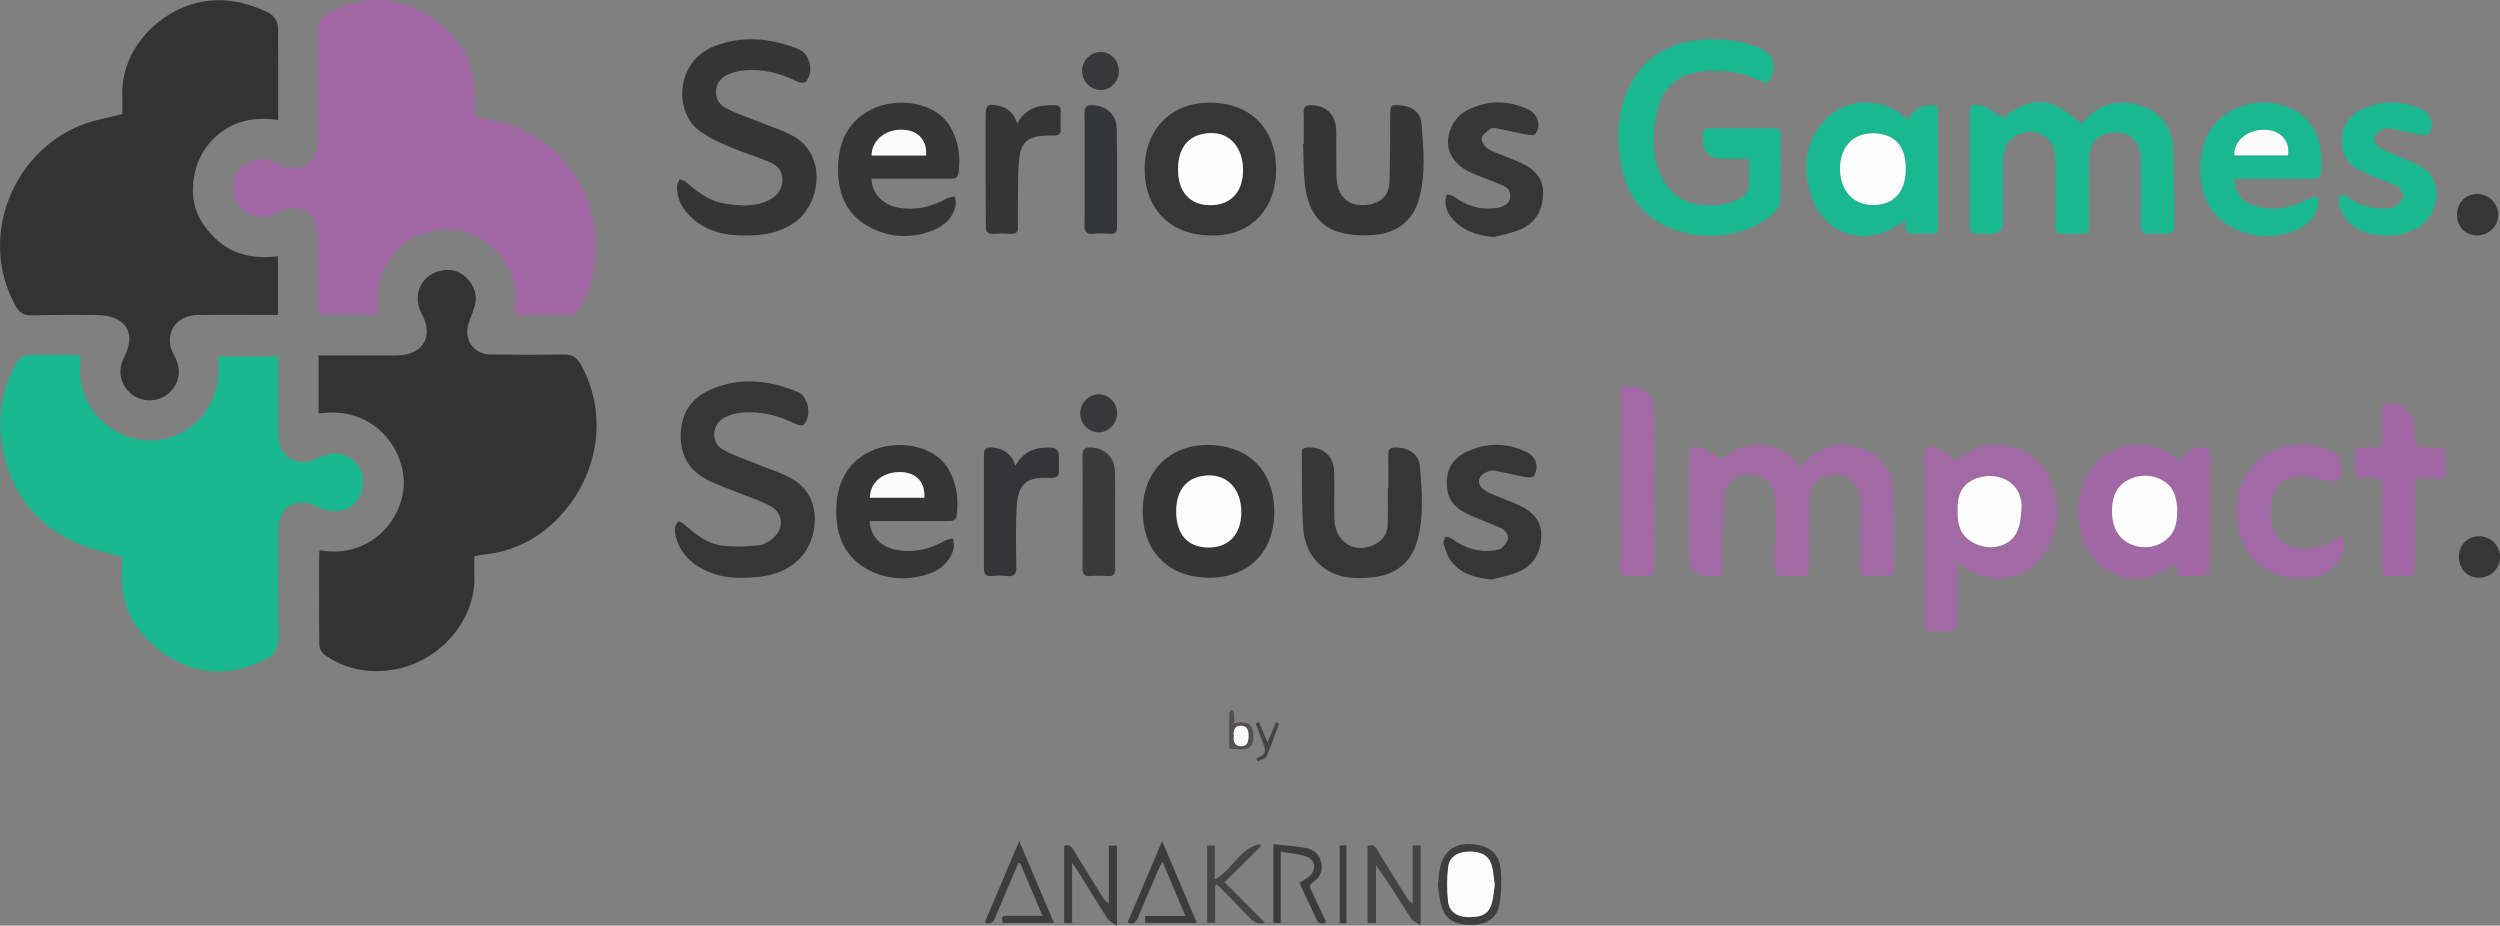 <?xml version="1.0" encoding="UTF-8"?>
<svg xmlns="http://www.w3.org/2000/svg" id="Ebene_1" viewBox="0 0 701.14 259.59">
  <rect x="0" y="0" width="701.14" height="259.59" fill="#808080" stroke="none"/>
  <defs>
    <style>
      .cls-1 {
        fill: #454547;
      }

      .cls-2 {
        fill: #fcfcfc;
      }

      .cls-3 {
        fill: #353537;
      }

      .cls-4 {
        fill: #3e3e3e;
      }

      .cls-5 {
        fill: #18b790;
      }

      .cls-6 {
        fill: #574f4f;
      }

      .cls-7 {
        fill: #a167a5;
      }

      .cls-8 {
        fill: #444445;
      }

      .cls-9 {
        fill: #3c3c3d;
      }

      .cls-10 {
        fill: #fbfbfb;
      }

      .cls-11 {
        fill: #3b3b3b;
      }

      .cls-12 {
        fill: #363636;
      }

      .cls-13 {
        fill: #333;
      }

      .cls-14 {
        fill: #a168a5;
      }

      .cls-15 {
        fill: #363637;
      }

      .cls-16 {
        fill: #363536;
      }

      .cls-17 {
        fill: #a169a5;
      }

      .cls-18 {
        fill: #343538;
      }

      .cls-19 {
        fill: #a269a5;
      }

      .cls-20 {
        fill: #383739;
      }

      .cls-21 {
        fill: #1ab891;
      }

      .cls-22 {
        fill: #fdfdfd;
      }

      .cls-23 {
        fill: #a26aa5;
      }
    </style>
  </defs>
  <path class="cls-5" d="M34.32,156.16c-2.49-.65-4.9-1.23-7.27-1.91-14.82-4.27-24.12-14.64-26.51-29.74-1.29-8.16.09-15.9,4.3-23.04.5-.85,1.65-1.84,2.53-1.87,4.63-.18,9.28-.09,13.92-.06.47,0,.93.24,1.39.37-2.29,15.86,10.92,24.7,21.26,23.54,11.3-1.27,18.7-11.07,17.15-23.48h16.97c0,5.18,0,10.3,0,15.42,0,2.36-.05,4.71.02,7.07.16,5.55,5.16,8.7,10.2,6.36,2.86-1.33,5.69-2.36,8.79-.97,3.98,1.79,5.8,6.33,4.21,10.35-1.67,4.25-5.86,6.18-10.29,4.72-.94-.31-1.85-.73-2.76-1.14-5.35-2.38-10.12.63-10.15,6.5-.05,10.14-.11,20.28.04,30.41.05,3.12-1.02,4.88-3.85,6.32-13.56,6.91-26.97,2.38-35.36-8.45-3.91-5.05-5.11-11.02-4.76-17.33.06-.99.11-1.98.18-3.07Z"></path>
  <path class="cls-13" d="M89.71,154.33c12.38,2.29,22.37-6.56,23.47-17.44.97-9.64-7.47-23.36-23.83-20.92v-16.27c1.39,0,2.72,0,4.05,0,6,0,12,.06,18-.02,7.29-.1,10.33-5.36,6.86-11.75-2.63-4.84-.41-10.43,4.83-11.88,2.85-.79,5.55-.28,7.71,1.84,2.3,2.26,3.21,5.02,2.27,8.19-.44,1.49-1.08,2.93-1.59,4.41-1.59,4.61,1.23,8.84,6.11,8.92,6.85.11,13.71.11,20.57.02,2.37-.03,3.69.85,4.84,2.96,7.98,14.64,4.54,32.17-7.27,43.72-5.58,5.46-12.44,8.69-20.33,9.46-.78.08-1.54.28-2.37.43,0,1.75-.07,3.46.01,5.15.61,12.42-9.41,24.13-21.93,26.51-7.07,1.35-13.76.31-19.78-3.79-.86-.59-1.75-1.87-1.76-2.84-.14-8.57-.08-17.14-.07-25.71,0-.34.13-.67.21-1.01Z"></path>
  <path class="cls-13" d="M34.31,32c0-1.69.05-3.61,0-5.53-.33-11.49,8.6-21.93,19.42-25.26,7.43-2.28,14.28-1.01,21.08,2.1,2.16.99,3.15,2.7,3.17,4.89.07,8.42.03,16.84.03,25.45-6.75-.97-12.85.17-17.92,5.06-3.92,3.78-5.73,8.48-5.98,13.74-.29,6.28,2.59,11.3,7.25,15.28,4.75,4.06,10.46,4.83,16.58,4.15v16.42c-2.1,0-4.21,0-6.33,0-5.28,0-10.57-.06-15.85.02-5.36.08-8.63,3.39-8.06,8.21.15,1.29.83,2.55,1.43,3.74,1.91,3.78,1.13,7.65-2.16,10.3-2.83,2.28-7.24,2.26-10.11-.05-3.11-2.5-3.95-6.55-2.1-10.19,2.41-4.74,1.95-8.56-1.66-10.64-1.58-.9-3.64-1.29-5.49-1.33-6.21-.13-12.43-.05-18.64.07-2.25.04-3.57-.71-4.7-2.79-10.47-19.22-.67-42.88,18.45-50.54,3.58-1.43,7.49-2.03,11.59-3.11Z"></path>
  <path class="cls-7" d="M144.39,88.33c.82-7.47-.5-13.98-6.32-18.99-3.92-3.37-8.39-5.22-13.5-4.95-5.96.32-10.98,2.76-14.71,7.6-3.67,4.75-4.48,10.2-3.82,16.13h-16.85c0-1.4,0-2.8,0-4.21,0-5.85.01-11.71,0-17.56-.01-6.82-5.7-10.23-11.6-6.61-4.3,2.63-9.52.33-11.46-3.43-1.38-2.67-.99-6.46,1.01-8.83,2.01-2.39,5.9-3.49,8.73-2.41,1.13.43,2.19,1.04,3.32,1.49,5,2,9.97-1.29,9.99-6.67.03-10.49.05-20.99-.02-31.48-.01-2.08.6-3.38,2.51-4.45,11.58-6.49,23.78-4.79,33.15,3.9,6.23,5.78,8.88,13.26,8.24,21.82-.07.98,0,1.97,0,2.89,2.99.7,5.92,1.23,8.76,2.09,13.62,4.12,23.59,16.2,25.05,30.34.77,7.48-.44,14.59-4.14,21.24-.82,1.48-1.78,2.18-3.53,2.15-4.78-.1-9.56-.03-14.77-.03Z"></path>
  <path class="cls-21" d="M495.67,23.32c-3.11-1.07-5.99-2.48-9.01-2.98-3.32-.55-6.85-.72-10.16-.22-6.7,1.02-10.69,5.25-11.99,11.92-1.36,6.97-1.31,13.75,2.91,19.92,2.11,3.08,5.15,4.79,8.69,5.32,4.43.66,8.86.35,12.79-2.16.74-.48,1.43-1.59,1.5-2.46.2-2.61.07-5.24.07-8.13-2.37,0-4.48,0-6.6,0-4.79-.02-6.59-1.97-6.33-6.73.07-1.22.46-1.85,1.77-1.84,6.14.03,12.28.03,18.43,0,1.26,0,1.62.62,1.62,1.71,0,6.28.11,12.57-.11,18.85-.05,1.26-1.16,2.77-2.21,3.66-9.06,7.58-23.21,7.6-32.27,1.91-5.28-3.32-8.39-8.24-9.77-14.27-1.68-7.32-1.66-14.61,1.12-21.67,3.67-9.32,10.97-13.93,20.64-14.95,5.28-.56,10.52.03,15.59,1.81,5.23,1.83,6.46,5.51,3.35,10.31Z"></path>
  <path class="cls-23" d="M504.67,130.91c.96-.87,1.65-1.48,2.31-2.1,4.82-4.54,10.4-5.08,16.24-2.66,5.51,2.28,7.69,6.98,7.8,12.66.14,6.85,0,13.71.09,20.57.02,1.72-.61,2.31-2.26,2.2-1.42-.09-2.86-.02-4.28-.02-2.49,0-2.83-.31-2.84-2.82-.03-5.86.11-11.72-.08-17.57-.06-1.89-.52-4.03-1.53-5.57-1.65-2.52-5.13-3.07-8.32-1.95-2.81.99-4.32,3.05-4.38,6.4-.09,5.71-.08,11.43-.04,17.14.03,4.98-.15,4.37-4.48,4.37-.64,0-1.29,0-1.93,0-2.98,0-3.17-.05-3.19-3.09-.04-5.92.32-11.85.08-17.76-.17-4.36-1.57-6.9-6.26-7.52-4.26-.56-7.8,1.8-8.05,5.74-.4,6.25-.36,12.54-.45,18.81-.06,4.26.36,3.8-3.78,3.81q-5.6.01-5.6-5.64c0-9.14,0-18.28,0-27.43,0-2.92.64-3.64,3.45-2.83,1.99.58,3.75,1.98,6.01,3.24,2.55-2.67,6.25-4.42,10.69-4.09,4.39.32,8.17,1.91,10.8,6.1Z"></path>
  <path class="cls-21" d="M561.73,33c8.45-6.26,13.87-5.95,21.81,1.75.65-.6,1.32-1.2,1.97-1.83,4.84-4.7,10.5-5.19,16.41-2.73,5.25,2.18,7.41,6.73,7.58,12.15.23,7.06.15,14.13.24,21.2.02,1.44-.51,2.11-2.02,2.03-1.57-.08-3.16-.15-4.71.01-2.04.22-2.64-.68-2.62-2.56.06-5.71.02-11.43.02-17.14,0-.71.02-1.43-.07-2.14-.53-4.46-3.23-6.8-7.6-6.6-4.05.18-6.81,3-6.87,7.24-.08,6.14-.02,12.28-.03,18.43,0,2.67-.08,2.74-2.79,2.74-1.43,0-2.87-.11-4.28.03-1.87.18-2.34-.66-2.32-2.36.06-6.21.09-12.43,0-18.64-.08-5.95-5.24-9.26-10.56-6.81-3.2,1.48-4.13,4.36-4.15,7.61-.04,5.64-.01,11.28-.01,16.93q0,3.24-3.28,3.24c-1,0-2,0-3,0-3.02,0-3.04,0-3.04-3.15,0-9.93,0-19.85,0-29.78,0-3.17.69-3.87,3.67-2.88,1.9.63,3.55,2.02,5.65,3.26Z"></path>
  <path class="cls-12" d="M207.75,162.04c-3.63.09-7.99-.68-11.93-3.15-3.08-1.93-5.25-4.58-6.21-8.12-.24-.88-.38-1.84-.3-2.74.06-.63.46-1.37.95-1.74.23-.17,1.13.34,1.57.72,3.2,2.79,6.52,5.53,10.86,6.03,3.35.39,6.81.25,10.18-.11,1.48-.16,3.06-1.22,4.22-2.28,2.87-2.64,2.48-6.8-.92-8.68-2.65-1.46-5.61-2.38-8.43-3.53-3.09-1.26-6.28-2.29-9.24-3.79-5.44-2.75-7.92-7.32-7.57-13.46.32-5.64,3.18-9.6,8.17-11.84,8.24-3.7,16.54-2.79,24.64.59,3.03,1.27,3.96,6.66,1.72,9.1-.33.36-1.58.23-2.2-.08-4.88-2.44-9.99-3.78-15.46-3.21-1.59.17-3.24.63-4.65,1.37-3.46,1.8-3.89,6.9-.54,8.87,3.08,1.81,6.6,2.87,9.92,4.26,3.27,1.36,6.76,2.35,9.78,4.14,8.96,5.32,6.9,17.16,2.2,22.04-4.35,4.52-9.86,5.63-16.74,5.61Z"></path>
  <path class="cls-16" d="M209.1,66.02c-5.59.13-10.79-1.04-15.05-4.89-2.57-2.32-4.24-5.2-4.17-8.8.01-.7.49-1.38.76-2.07.61.27,1.33.42,1.81.83,3.21,2.78,6.56,5.37,10.88,6.02,4.09.61,8.22,1,12.16-.9,2.37-1.15,3.85-2.95,3.95-5.63.1-2.54-1.41-4.22-3.56-5.11-3.8-1.58-7.76-2.76-11.53-4.4-2.91-1.26-5.88-2.64-8.4-4.54-6.78-5.12-6.73-19.29,4.52-23.62,7.86-3.02,15.67-2.22,23.31.79,3.46,1.36,4.58,6.32,2.23,9.25-.31.38-1.67.26-2.34-.06-4.77-2.31-9.74-3.68-15.06-3.15-1.66.17-3.38.61-4.87,1.35-3.61,1.79-4.03,6.96-.55,8.98,3.09,1.79,6.62,2.82,9.95,4.19,3.21,1.33,6.6,2.35,9.59,4.07,9.34,5.4,7.37,19.14-.02,24.16-4.12,2.8-8.73,3.67-13.61,3.52Z"></path>
  <path class="cls-23" d="M548.89,129.23c-.06.04.35-.21.71-.52,5.09-4.58,10.96-4.89,16.99-2.61,5.88,2.23,8.66,7.14,9.79,13.06,1.15,6-.01,11.6-3.38,16.7-4.91,7.44-16.44,7.97-22.19,3.13-.47-.39-.99-.72-1.81-1.31,0,5.18-.02,10,0,14.82.03,5.33-.04,4.47-4.52,4.48-4.73.01-4.81.71-4.8-4.71.03-14.56,0-29.13.01-43.69,0-3.07.82-3.88,3.75-2.84,1.88.67,3.46,2.19,5.44,3.51ZM549.04,143.29c0,.5-.02,1,0,1.5.18,4.37,2.36,7.1,6.64,8.32,3.75,1.07,8.05-.24,9.85-3.65,1.03-1.96,1.27-4.47,1.4-6.76.44-7.74-7.1-10.95-13.29-8.26-3.79,1.65-4.77,5.02-4.6,8.86Z"></path>
  <path class="cls-14" d="M611.39,129.49c1.39-2.55,3.29-3.79,5.94-3.99,1.84-.14,2.56.48,2.54,2.39-.08,6.5-.03,12.99-.03,19.49,0,3.71,0,7.43,0,11.14q0,3.04-3.13,3.04c-1.14,0-2.29-.09-3.43.02-2.02.19-3.01-.49-2.65-2.64.05-.32-.08-.67-.17-1.26-1.31.9-2.39,1.8-3.61,2.45-9.34,4.99-21.2.61-23.53-12.04-1.02-5.52-.46-10.79,2.47-15.65,4.9-8.14,16.42-10.19,23.89-4.31.49.39.98.79,1.71,1.37ZM592.32,143.33c-.01,4.42,1.75,7.65,5,9.19,4.07,1.92,8.92.86,11.57-2.53,2.42-3.1,2.28-10.6-.25-13.52-2.36-2.73-6.75-3.78-10.37-2.48-4.04,1.45-5.94,4.43-5.95,9.35Z"></path>
  <path class="cls-21" d="M535.16,33.58c1.45-2.88,3.67-4.1,6.66-4.08,1.17,0,1.69.38,1.69,1.6-.02,10.93-.02,21.86,0,32.78,0,1.34-.64,1.72-1.87,1.68-1.57-.06-3.15-.13-4.71.01-1.86.17-2.7-.46-2.45-2.38.06-.46-.06-.94-.08-1.31-2.36,1.24-4.52,2.83-6.94,3.56-8.16,2.48-16.1-1.39-19.09-9.41-3.02-8.1-2.55-15.96,3.62-22.56,5.71-6.11,15.83-6.29,22.1-.76.26.23.54.44,1.07.86ZM534.49,47.39c.04-6.42-3.09-9.87-9.05-10-5.61-.12-9.36,3.8-9.39,9.83-.03,6.15,3.67,10.29,9.21,10.29,5.88,0,9.2-3.64,9.24-10.11Z"></path>
  <path class="cls-12" d="M339.46,66.02c-11.19-.02-18.53-7.48-18.43-18.73.1-11.12,7.41-18.5,18.3-18.49,11.41.01,18.61,7.31,18.55,18.84-.06,11.62-7.77,18.8-18.42,18.39ZM339.52,57.54c5.71-.02,9.16-3.82,9.09-10.01-.07-6.22-3.79-10.45-9.31-10.2-5.07.23-9.01,3.16-8.9,10.48.09,6.16,3.41,9.75,9.12,9.73Z"></path>
  <path class="cls-16" d="M339.1,162.02c-11.3,0-18.56-7.25-18.61-18.57-.05-11.05,7.34-18.65,18.15-18.66,11.45,0,18.73,7.25,18.74,18.67,0,11.35-7.11,18.56-18.29,18.56ZM338.84,153.54c5.75.04,9.25-3.69,9.27-9.86.02-6.2-3.61-10.48-9.17-10.34-5.08.13-9.06,3-9.06,10.09,0,6.42,3.19,10.06,8.95,10.1Z"></path>
  <path class="cls-16" d="M243.9,146.2c.25,4.42,3.34,7.44,8.12,8.13,4.62.67,8.88-.36,12.91-2.65.68-.39,1.55-.43,2.33-.64.09.87.42,1.79.23,2.59-1.05,4.4-4.37,6.65-8.34,7.73-5.06,1.37-10.2,1.1-15-1.23-7.06-3.43-9.71-9.59-9.62-17,.09-7.04,2.58-13.02,9.26-16.39,7.15-3.6,18.11-2.32,22.3,4.98,2.3,4,2.76,8.31,2.23,12.81-.19,1.6-1.3,1.6-2.51,1.6-6.85-.02-13.7,0-20.54,0-.42,0-.84.04-1.37.07ZM259.2,139.57c.34-4.14-2.1-6.91-6.17-7.14-5.16-.3-8.95,2.65-9.09,7.14h15.25Z"></path>
  <path class="cls-16" d="M244.42,50.12c.1,4.27,3.24,7.46,7.99,8.19,4.69.73,9.02-.35,13.12-2.66.67-.37,1.54-.39,2.31-.57.07.88.34,1.8.16,2.62-.79,3.52-3.28,5.71-6.43,6.93-6.31,2.43-12.6,2.07-18.47-1.39-5.7-3.36-7.95-8.86-8.06-15.16-.12-7.34,2.17-13.69,9.18-17.31,7.15-3.69,18.24-2.32,22.34,4.86,2.33,4.07,2.9,8.42,2.25,13-.21,1.49-1.26,1.48-2.38,1.48-6.57-.01-13.13,0-19.7,0-.77,0-1.55,0-2.32,0ZM259.72,43.61c.27-4.27-2.11-6.88-6.19-7.2-4.62-.36-9,2.52-9.09,7.2h15.28Z"></path>
  <path class="cls-21" d="M626.66,50.12c-.18,3.56,2.34,6.75,5.99,7.71,5.23,1.38,10.14.47,14.82-2.11.72-.4,1.66-.4,2.49-.59.06.89.35,1.84.13,2.65-.91,3.44-3.34,5.69-6.51,6.89-6.32,2.39-12.6,2.04-18.46-1.46-5.77-3.44-7.99-9.02-8.04-15.4-.06-7.37,2.45-13.59,9.44-17.17,7.6-3.9,17.94-1.6,22.02,4.86,2.53,4,2.79,8.45,2.4,12.99-.13,1.51-1.23,1.65-2.5,1.64-6.5-.03-12.99-.02-19.49-.02-.77,0-1.55,0-2.31,0ZM641.67,43.58c.66-3.89-1.87-6.83-5.99-7.15-5.35-.42-9.33,3.27-9.03,7.15h15.02Z"></path>
  <path class="cls-15" d="M389.37,136.98c0-3.14.04-6.29-.02-9.43-.03-1.54.53-2.11,2.13-2.06,3.73.11,6.44,1.81,6.75,5.48.58,6.8,1.13,13.7-.66,20.43-1.69,6.36-6.13,9.83-12.56,10.5-4.48.47-9.04.42-13.03-2.17-4.14-2.69-6.17-6.89-6.48-11.55-.47-7.04-.29-14.12-.39-21.19-.01-1.05.44-1.45,1.55-1.5,4.52-.18,7.45,2.46,7.54,7.09.08,4.36-.07,8.72.04,13.07.16,6.52,5.9,9.93,11.53,6.93,2.14-1.14,3.32-2.97,3.41-5.33.13-3.42.03-6.85.03-10.28.05,0,.1,0,.16,0Z"></path>
  <path class="cls-16" d="M365.64,40.31c0-2.93.06-5.86-.03-8.78-.05-1.61.56-2.08,2.13-2.03,4.38.13,6.95,2.71,7.02,7.42.06,3.85-.02,7.71.03,11.57.02,1.27.1,2.58.42,3.81.97,3.76,3.76,5.52,7.95,5.18,3.87-.32,6.35-2.51,6.5-6.34.25-6.27.19-12.56.25-18.83.03-2.9.17-3.03,3.06-2.75,3.06.3,5.43,1.96,5.7,5.12.59,7.01,1.22,14.12-.68,21.04-1.72,6.27-6.23,9.63-12.57,10.17-3.07.26-6.34.13-9.31-.63-6.42-1.63-9.2-6.66-10.04-12.75-.55-4.01-.44-8.11-.62-12.17.06,0,.12,0,.17,0Z"></path>
  <path class="cls-15" d="M418.3,162.52c-4.46-.45-8.42-1.53-11.22-4.97-1.15-1.41-1.66-3.38-2.26-5.16-.17-.52.36-1.27.57-1.92.64.22,1.38.29,1.9.68,3.54,2.62,7.42,3.86,11.83,3.2.69-.1,1.56-.18,2-.61.79-.79,1.77-1.82,1.84-2.8.06-.86-.82-2.23-1.65-2.63-2.99-1.46-6.17-2.51-9.21-3.89-3.15-1.43-5.74-3.41-6.22-7.24-.59-4.72,1.05-8.38,5.32-10.41,5.56-2.65,11.27-2.72,16.88-.03,2.78,1.33,3.68,4.27,2.05,6.8-.27.42-1.57.4-2.33.25-2.9-.54-5.77-1.27-8.68-1.8-.71-.13-1.56.14-2.26.43-2.47,1.01-2.82,3.46-.6,4.97,1.45.98,3.17,1.55,4.8,2.26,1.76.76,3.58,1.38,5.3,2.21,3.51,1.68,5.98,4.21,5.91,8.38-.08,4.48-1.95,8.11-6.09,10.01-2.46,1.13-5.23,1.55-7.87,2.29Z"></path>
  <path class="cls-15" d="M418.95,66.5c-3.9-.37-7.34-1.3-10.25-3.77-1.91-1.62-3.26-3.61-3.33-6.21-.02-.66.29-1.34.44-2.01.7.22,1.51.29,2.07.69,3.49,2.52,7.3,3.77,11.63,3.15.42-.06.87-.07,1.26-.22,1.44-.55,2.72-1.24,2.8-3.09.08-1.76-1.03-2.6-2.39-3.17-2.95-1.23-6-2.23-8.89-3.58-5.58-2.62-7.65-7.61-5.15-12.85.81-1.69,2.31-3.41,3.94-4.3,5.71-3.1,11.69-3.22,17.6-.39,2.7,1.3,3.59,4.47,1.92,6.86-.27.39-1.47.32-2.18.19-2.97-.57-5.91-1.27-8.88-1.85-.52-.1-1.27-.06-1.64.25-.92.75-2.2,1.61-2.37,2.59-.15.86.82,2.24,1.67,2.85,1.31.92,2.94,1.38,4.45,2.01,1.7.72,3.44,1.34,5.11,2.12,3.61,1.69,6.1,4.28,6.02,8.53-.09,4.48-2.02,8.08-6.17,9.96-2.4,1.09-5.1,1.51-7.66,2.23Z"></path>
  <path class="cls-21" d="M669.23,66.06c-5.59-.17-10.36-1.8-12.88-7.36-.23-.51-.49-1.09-.46-1.62.06-.87.35-1.73.55-2.59.75.3,1.59.46,2.23.91,3.41,2.41,7.17,3.42,11.31,2.94.7-.08,1.55-.14,2.02-.55.84-.75,1.95-1.73,2.01-2.67.06-.92-.82-2.38-1.68-2.81-2.98-1.48-6.18-2.52-9.21-3.9-2.94-1.33-5.44-3.18-6.1-6.64-.96-5.06.95-9.15,5.64-11.22,5.54-2.44,11.19-2.52,16.69.26,2.62,1.33,3.45,4.25,1.85,6.7-.28.43-1.56.44-2.31.3-2.98-.55-5.92-1.29-8.89-1.81-.71-.13-1.56.17-2.25.48-2.21,1.01-2.56,3.37-.57,4.75,1.49,1.03,3.28,1.65,4.96,2.4,1.95.86,3.96,1.58,5.88,2.51,7.72,3.71,5.96,12.93,1.55,16.61-3.01,2.51-6.51,3.38-10.35,3.31Z"></path>
  <path class="cls-17" d="M645.08,161.98c-9.31.49-16.08-5.82-17.49-14.61-1.49-9.24,2.38-18.53,11.01-21.38,5.15-1.7,10.36-1.87,15.38.47,2.89,1.35,3.72,6.08,1.57,8.44-.3.33-1.24.22-1.85.11-2.64-.44-5.26-1.31-7.9-1.37-5.21-.12-8.04,2.43-8.82,7.61-.48,3.16-.23,6.32,1.74,9,2.67,3.65,6.6,4.07,10.58,3.37,2.16-.38,4.2-1.6,6.2-2.65,1.43-.75,1.9-.49,1.99,1.07.26,4.7-4.41,9.56-9.62,9.93-.92.07-1.85,0-2.78,0Z"></path>
  <path class="cls-14" d="M668.16,113.27c6.08-.63,8.92,1.83,9.01,7.45.08,4.81.08,4.77,4.91,4.82,3.5.03,3.83-.95,3.81,3.83-.02,5.75.07,4.63-4.69,4.72-4.54.09-3.99-.58-4,3.97-.02,7.07-.05,14.13.03,21.2.02,1.79-.59,2.47-2.36,2.33-1.42-.11-2.86-.13-4.28,0-1.85.17-2.49-.46-2.47-2.39.1-7.57-.01-15.13.08-22.7.02-1.85-.46-2.49-2.39-2.45-5.88.12-5.26.52-5.27-5.25,0-3.27,0-3.25,3.27-3.28,5.01-.04,4.3.65,4.35-4.27.03-2.62,0-5.24,0-7.97Z"></path>
  <path class="cls-19" d="M454.41,134.76c0-8,.05-16-.04-23.99-.02-1.88.58-2.5,2.46-2.45,4.46.11,6.95,2.41,6.96,6.83.03,14.78,0,29.56.04,44.35,0,1.59-.52,2.19-2.11,2.08-1.56-.1-3.15-.12-4.71,0-1.97.15-2.65-.67-2.63-2.61.06-8.07.03-16.14.03-24.21Z"></path>
  <path class="cls-16" d="M285.29,34.63c2.44-4.48,6.21-5.22,10.41-5.13,1.29.03,1.82.44,1.77,1.74-.06,1.64-.06,3.28,0,4.92.05,1.28-.52,1.85-1.75,1.86-.86,0-1.71-.02-2.57.02-4.81.22-6.81,1.78-7.31,6.59-.44,4.24-.28,8.54-.36,12.81-.04,2.07-.06,4.14.01,6.21.06,1.52-.58,2.01-2.04,1.92-1.63-.11-3.29-.11-4.92,0-1.51.11-2.07-.54-2.06-1.95,0-3.64-.04-7.28-.04-10.91,0-6.71-.02-13.41,0-20.12.01-3.17.62-3.61,3.7-2.91,2.5.56,4.2,2,5.15,4.96Z"></path>
  <path class="cls-3" d="M284.77,130.65c2.51-4.62,6.39-5.36,10.65-5.07.54.04,1.4.91,1.47,1.47.2,1.69.03,3.42.09,5.13.04,1.32-.65,1.79-1.82,1.82-.57.02-1.14.01-1.71,0-5.75-.08-8.01,1.95-8.33,8.36-.28,5.48-.2,10.99-.07,16.49.05,2.2-.64,2.97-2.81,2.7-1.34-.17-2.72-.15-4.06,0-1.8.2-2.24-.7-2.24-2.23.01-10.57.02-21.14,0-31.7,0-1.62.59-2.27,2.29-2.13,3.15.26,5.4,1.62,6.56,5.16Z"></path>
  <path class="cls-11" d="M303.63,143.51c0-5.21.06-10.42-.03-15.63-.03-1.84.53-2.52,2.45-2.39,4,.29,6.62,2.81,6.67,7.14.1,8.99.02,17.99.04,26.98,0,1.43-.49,2.07-2.02,1.96-1.63-.12-3.29-.15-4.92,0-1.78.16-2.22-.65-2.21-2.22.04-5.28.01-10.56.01-15.85Z"></path>
  <path class="cls-18" d="M304.19,47.48c0-5.21.06-10.41-.03-15.62-.03-1.85.55-2.51,2.45-2.37,3.84.29,6.52,2.68,6.59,6.75.15,9.2.05,18.4.06,27.6,0,1.26-.5,1.79-1.8,1.72-1.56-.09-3.15-.17-4.7.01-2.2.26-2.63-.77-2.6-2.69.09-5.13.03-10.27.03-15.4Z"></path>
  <path class="cls-8" d="M385.9,258.85h-2.37v-21.53c1.17-.58,1.91-.29,2.6.84,2.73,4.51,5.54,8.97,8.33,13.44.4.64.84,1.25,1.71,1.76v-16.21c.87-.04,1.48-.07,2.24-.1v22.44c-1.13-.79-2.18-1.16-2.66-1.9-3.2-4.96-6.28-10-9.85-14.93v16.19Z"></path>
  <path class="cls-4" d="M300.68,258.89h-2.23v-21.62c1.31-.64,1.98.06,2.65,1.17,2.66,4.39,5.39,8.73,8.1,13.08.41.66.87,1.29,1.76,1.9v-16.26h2.31v22.44c-1.18-.83-2.17-1.19-2.63-1.91-2.86-4.43-5.6-8.94-8.38-13.41-.37-.59-.79-1.16-1.58-2.3v16.91Z"></path>
  <path class="cls-4" d="M403.26,248.35c.21-1.82.28-3.32.57-4.78.96-4.77,4.03-7.13,8.77-6.84,5.16.32,8.01,2.71,8.34,7.58.21,3.15.15,6.42-.46,9.51-.76,3.83-3.64,5.55-7.99,5.56-4.62.01-7.2-1.59-8.3-5.47-.53-1.89-.66-3.9-.92-5.56ZM419.19,248.17c-.23-1.74-.33-3.46-.72-5.1-.68-2.88-2.69-4.2-6.07-4.24-3.43-.04-5.87,1.34-6.24,4.26-.4,3.2-.39,6.52-.04,9.73.31,2.84,2.5,4.27,5.47,4.37,4.03.14,5.99-.93,6.84-4,.45-1.63.52-3.35.76-5.03Z"></path>
  <path class="cls-1" d="M343.46,247.42c3.94,3.96,7.59,7.63,11.34,11.39-1.73.42-3.03.06-4.29-1.31-2.97-3.23-6.1-6.3-9.17-9.44-.18.11-.36.21-.54.32v10.45h-2.25v-21.69h2.15v9.52c4.89-2.67,6.97-8.72,12.53-9.9.14.18.27.36.41.54-3.31,3.29-6.63,6.58-10.18,10.12Z"></path>
  <path class="cls-9" d="M285.58,242.06c-2.16,5.09-4.36,10.17-6.46,15.29-.55,1.34-1.24,2.03-2.95,1.38,3.16-7.46,6.32-14.93,9.68-22.85,3.33,7.85,6.49,15.31,9.74,22.95h-14.41c-.27-1.95-.27-1.98,1.45-1.99,3.12-.02,6.24,0,9.76,0-2.16-5.09-4.2-9.89-6.24-14.69-.19-.03-.37-.05-.56-.08Z"></path>
  <path class="cls-9" d="M316.25,258.71c3.17-7.48,6.33-14.94,9.68-22.84,3.35,7.91,6.5,15.33,9.72,22.95h-14.5v-1.92h11.33c-2.17-5.11-4.21-9.95-6.47-15.28-.6,1.24-1.02,2.02-1.37,2.83-1.85,4.31-3.74,8.6-5.49,12.94-.56,1.39-1.28,1.93-2.9,1.32Z"></path>
  <path class="cls-9" d="M359.19,238.81v20.05h-2.07v-22.1c3.16.35,6.21.53,9.18,1.07,2.35.43,3.89,2.04,4.31,4.47.38,2.21-.57,3.91-2.35,5.11-1,.67-1.01,1.27-.51,2.29,1.45,2.93,2.77,5.91,4.19,9-1.41.52-2.24.36-2.87-1.1-1.44-3.33-3.06-6.57-4.67-9.99.9-.57,1.81-1.08,2.64-1.71,2.2-1.68,2.03-4.68-.54-5.64-2.18-.82-4.62-.94-7.3-1.44Z"></path>
  <path class="cls-15" d="M695.34,150.4c3.2.01,5.78,2.61,5.8,5.84.02,3.2-2.58,5.78-5.84,5.78-3.33,0-5.69-2.42-5.69-5.82,0-3.35,2.43-5.81,5.72-5.8Z"></path>
  <path class="cls-15" d="M694.79,54.4c3.18,0,5.8,2.61,5.84,5.82.04,3.16-2.6,5.79-5.83,5.8-3.34.01-5.71-2.39-5.71-5.8,0-3.38,2.39-5.83,5.7-5.83Z"></path>
  <path class="cls-20" d="M313.31,115.9c0,2.91-2.41,5.4-5.2,5.35-2.77-.04-5.08-2.39-5.15-5.22-.07-2.9,2.26-5.39,5.12-5.45,2.83-.06,5.23,2.38,5.24,5.32Z"></path>
  <path class="cls-20" d="M313.8,19.99c-.03,2.89-2.28,5.23-5.05,5.26-2.83.03-5.26-2.41-5.28-5.31-.02-2.91,2.37-5.36,5.22-5.36,2.89,0,5.14,2.38,5.11,5.41Z"></path>
  <path class="cls-9" d="M377.61,258.89h-1.89v-21.7c.55-.05,1.15-.1,1.89-.17v21.86Z"></path>
  <path class="cls-6" d="M346.15,202.86c3.22-.71,4.89.07,5.25,2.42.28,1.81.29,3.89-1.66,4.62-1.4.53-3.16.1-5,.1,0-3.29-.02-6.68.03-10.07,0-.29.42-.58.64-.87.24.34.66.66.7,1.03.1.9.03,1.82.03,2.77ZM346.04,206.29c-.15,1.51.05,2.96,2,3,1.81.04,2.09-1.35,2.12-2.81.04-1.49-.32-2.89-2.01-2.96-1.67-.07-2.33,1.1-2.11,2.77Z"></path>
  <path class="cls-1" d="M353.06,202.46c.79,1.85,1.57,3.7,2.45,5.75.83-2.01,1.6-3.86,2.37-5.71.29.14.58.27.87.41-1.16,3.08-2.21,6.22-3.56,9.22-.31.7-1.63.94-2.49,1.39-.13-.24-.25-.48-.38-.72.23-.15.45-.37.7-.45,1.59-.52,2.09-1.54,1.51-3.11-.78-2.11-1.55-4.23-2.33-6.34l.85-.44Z"></path>
  <path class="cls-22" d="M549.04,143.29c-.17-3.83.82-7.21,4.6-8.86,6.19-2.69,13.73.52,13.29,8.26-.13,2.29-.37,4.8-1.4,6.76-1.8,3.42-6.1,4.73-9.85,3.65-4.27-1.22-6.45-3.96-6.64-8.32-.02-.5,0-1,0-1.5Z"></path>
  <path class="cls-22" d="M592.32,143.33c.01-4.92,1.91-7.9,5.95-9.35,3.62-1.3,8.01-.25,10.37,2.48,2.53,2.92,2.67,10.42.25,13.52-2.65,3.39-7.5,4.46-11.57,2.53-3.25-1.54-5.01-4.77-5-9.19Z"></path>
  <path class="cls-2" d="M534.49,47.39c-.04,6.47-3.36,10.11-9.24,10.11-5.53,0-9.24-4.14-9.21-10.29.03-6.03,3.78-9.95,9.39-9.83,5.96.13,9.09,3.58,9.05,10Z"></path>
  <path class="cls-22" d="M339.52,57.54c-5.71.02-9.03-3.57-9.12-9.73-.1-7.32,3.83-10.25,8.9-10.48,5.51-.25,9.24,3.99,9.31,10.2.07,6.19-3.37,9.98-9.09,10.01Z"></path>
  <path class="cls-2" d="M338.84,153.54c-5.76-.04-8.95-3.69-8.95-10.1,0-7.09,3.98-9.96,9.06-10.09,5.55-.14,9.19,4.14,9.17,10.34-.02,6.17-3.53,9.9-9.27,9.86Z"></path>
  <path class="cls-10" d="M259.2,139.57h-15.25c.14-4.49,3.93-7.44,9.09-7.14,4.07.23,6.5,3,6.17,7.14Z"></path>
  <path class="cls-10" d="M259.72,43.61h-15.28c.08-4.68,4.47-7.56,9.09-7.2,4.08.32,6.46,2.94,6.19,7.2Z"></path>
  <path class="cls-10" d="M641.67,43.58h-15.02c-.3-3.88,3.68-7.57,9.03-7.15,4.11.32,6.64,3.26,5.99,7.15Z"></path>
  <path class="cls-2" d="M419.19,248.17c-.24,1.67-.31,3.4-.76,5.03-.84,3.08-2.8,4.14-6.84,4-2.97-.1-5.16-1.54-5.47-4.37-.35-3.21-.36-6.53.04-9.73.36-2.92,2.8-4.3,6.24-4.26,3.37.04,5.38,1.36,6.07,4.24.39,1.65.48,3.36.72,5.1Z"></path>
  <path class="cls-10" d="M346.04,206.29c-.22-1.67.44-2.85,2.11-2.77,1.69.07,2.05,1.47,2.01,2.96-.04,1.46-.31,2.85-2.12,2.81-1.95-.04-2.15-1.49-2-3Z"></path>
</svg>
